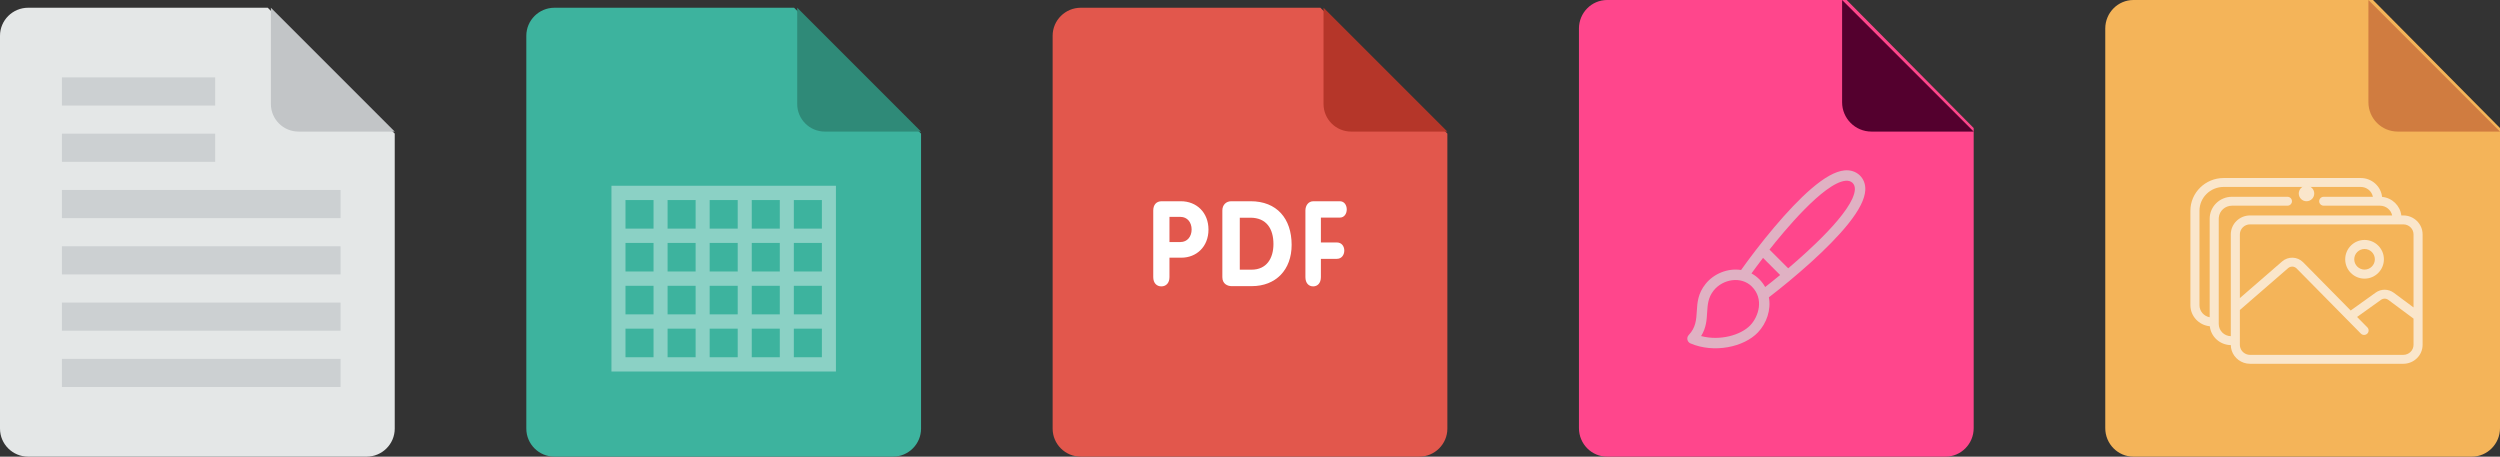 <?xml version="1.0" encoding="UTF-8"?>
<svg width="323px" height="59px" viewBox="0 0 323 59" version="1.1" xmlns="http://www.w3.org/2000/svg" xmlns:xlink="http://www.w3.org/1999/xlink">
    <rect x="0" y="0" width="323" height="59" fill="#333333" stroke="none"/>
    <!-- Generator: Sketch 58 (84663) - https://sketch.com -->
    <title>Group 14</title>
    <desc>Created with Sketch.</desc>
    <g id="Version-B" stroke="none" stroke-width="1" fill="none" fill-rule="evenodd">
        <g id="HOME-V4-Copy" transform="translate(-555, -1190)" fill-rule="nonzero">
            <g id="Group-14" transform="translate(555, 1190)">
                <g id="Group">
                    <g id="pdf" transform="translate(136, 1)">
                        <path d="M3.643,0 L34.594,0 L51,16.262 L51,54.375 C51,56.378 49.368,58 47.357,58 L3.643,58 C1.632,58 0,56.378 0,54.375 L0,3.625 C0,1.622 1.632,0 3.643,0 Z" id="Path" fill="#E2574C"></path>
                        <path d="M51,16 L38.567,16 C36.598,16 35,14.404 35,12.437 L35,0 L51,16 Z" id="Path" fill="#B53629"></path>
                        <path d="M37.108,27.114 C37.707,27.114 38,26.578 38,26.058 C38,25.52 37.694,25 37.108,25 L33.698,25 C33.031,25 32.659,25.567 32.659,26.194 L32.659,34.806 C32.659,35.574 33.085,36 33.66,36 C34.232,36 34.659,35.574 34.659,34.806 L34.659,32.442 L36.722,32.442 C37.362,32.442 37.682,31.904 37.682,31.37 C37.682,30.846 37.362,30.326 36.722,30.326 L34.659,30.326 L34.659,27.114 C34.659,27.114 37.108,27.114 37.108,27.114 Z M25.581,25 L23.086,25 C22.409,25 21.928,25.478 21.928,26.186 L21.928,34.814 C21.928,35.693 22.619,35.969 23.115,35.969 L25.733,35.969 C28.832,35.969 30.879,33.873 30.879,30.639 C30.877,27.219 28.951,25 25.581,25 Z M25.701,33.842 L24.18,33.842 L24.18,27.127 L25.551,27.127 C27.626,27.127 28.529,28.558 28.529,30.532 C28.529,32.38 27.642,33.842 25.701,33.842 Z M16.56,25 L14.089,25 C13.39,25 13,25.474 13,26.194 L13,34.806 C13,35.574 13.447,36 14.047,36 C14.648,36 15.095,35.574 15.095,34.806 L15.095,32.292 L16.644,32.292 C18.557,32.292 20.135,30.899 20.135,28.66 C20.135,26.469 18.612,25 16.56,25 Z M16.519,30.271 L15.095,30.271 L15.095,27.022 L16.519,27.022 C17.399,27.022 17.958,27.728 17.958,28.648 C17.956,29.566 17.399,30.271 16.519,30.271 Z" id="Shape" fill="#FFFFFF"></path>
                    </g>
                    <g id="excel" transform="translate(68, 1)">
                        <path d="M3.643,0 L34.594,0 L51,16.262 L51,54.375 C51,56.378 49.368,58 47.357,58 L3.643,58 C1.632,58 0,56.378 0,54.375 L0,3.625 C0,1.622 1.632,0 3.643,0 Z" id="Path" fill="#3DB39E"></path>
                        <path d="M51,16 L38.567,16 C36.598,16 35,14.404 35,12.437 L35,0 L51,16 Z" id="Path" fill="#2F8A78"></path>
                        <path d="M11,23 L11,47 L40,47 L40,23 L11,23 Z M32.75,24.846 L32.75,28.538 L29.125,28.538 L29.125,24.846 L32.75,24.846 Z M21.875,34.077 L18.25,34.077 L18.25,30.386 L21.875,30.386 L21.875,34.077 Z M23.688,30.386 L27.312,30.386 L27.312,34.077 L23.688,34.077 L23.688,30.386 Z M21.875,35.925 L21.875,39.615 L18.25,39.615 L18.25,35.925 L21.875,35.925 Z M23.688,35.925 L27.312,35.925 L27.312,39.615 L23.688,39.615 L23.688,35.925 Z M29.125,35.925 L32.75,35.925 L32.75,39.615 L29.125,39.615 L29.125,35.925 Z M29.125,34.077 L29.125,30.386 L32.75,30.386 L32.75,34.077 L29.125,34.077 L29.125,34.077 Z M27.312,24.846 L27.312,28.538 L23.688,28.538 L23.688,24.846 L27.312,24.846 Z M21.875,24.846 L21.875,28.538 L18.25,28.538 L18.25,24.846 L21.875,24.846 Z M12.812,24.846 L16.437,24.846 L16.437,28.538 L12.812,28.538 L12.812,24.846 Z M12.812,30.386 L16.437,30.386 L16.437,34.077 L12.812,34.077 L12.812,30.386 Z M12.812,35.925 L16.437,35.925 L16.437,39.615 L12.812,39.615 L12.812,35.925 Z M12.812,45.156 L12.812,41.462 L16.437,41.462 L16.437,45.156 L12.812,45.156 Z M18.25,45.156 L18.25,41.462 L21.875,41.462 L21.875,45.156 L18.25,45.156 Z M23.688,45.156 L23.688,41.462 L27.312,41.462 L27.312,45.156 L23.688,45.156 Z M29.125,45.156 L29.125,41.462 L32.75,41.462 L32.75,45.156 L29.125,45.156 Z M38.188,45.156 L34.563,45.156 L34.563,41.462 L38.188,41.462 L38.188,45.156 Z M38.188,39.615 L34.563,39.615 L34.563,35.925 L38.188,35.925 L38.188,39.615 Z M38.188,34.077 L34.563,34.077 L34.563,30.386 L38.188,30.386 L38.188,34.077 Z M38.188,28.538 L34.563,28.538 L34.563,24.846 L38.188,24.846 L38.188,28.538 Z" id="Shape" fill="#8BD1C5"></path>
                    </g>
                    <g id="document" transform="translate(0, 1)">
                        <path d="M3.643,0 L34.594,0 L51,16.262 L51,54.375 C51,56.378 49.368,58 47.357,58 L3.643,58 C1.632,58 0,56.378 0,54.375 L0,3.625 C0,1.622 1.632,0 3.643,0 Z" id="Path" fill="#E4E7E7"></path>
                        <path d="M51,16 L38.567,16 C36.598,16 35,14.404 35,12.437 L35,0 L51,16 Z" id="Path" fill="#C2C5C7"></path>
                        <path d="M8,23.546 L8,27.182 L44,27.182 L44,23.546 L8,23.546 Z M8,34.456 L44,34.456 L44,30.82 L8,30.82 L8,34.456 Z M8,41.727 L44,41.727 L44,38.091 L8,38.091 L8,41.727 Z M8,49 L44,49 L44,45.365 L8,45.365 L8,49 Z M27.8,16.273 L8,16.273 L8,19.909 L27.8,19.909 L27.8,16.273 L27.8,16.273 Z M27.8,9 L8,9 L8,12.636 L27.8,12.636 L27.8,9 L27.8,9 Z" id="Shape" fill="#CCD0D2"></path>
                    </g>
                    <g id="Group-2" transform="translate(272, 0)">
                        <g id="ai-2">
                            <g id="ai">
                                <path d="M3.643,0 L34.594,0 L51,16.542 L51,55.313 C51,57.35 49.368,59 47.357,59 L3.643,59 C1.632,59 0,57.35 0,55.313 L0,3.687 C0,1.65 1.632,0 3.643,0 Z" id="Path" fill="#F4B459"></path>
                                <path d="M51,17 L37.79,17 C35.698,17 34,15.304 34,13.214 L34,0 L51,17 Z" id="Path" fill="#D07C40"></path>
                            </g>
                        </g>
                    </g>
                    <g id="Group-2" transform="translate(204, 0)">
                        <g id="ai-2">
                            <g id="ai">
                                <path d="M3.643,0 L34.594,0 L51,16.542 L51,55.313 C51,57.35 49.368,59 47.357,59 L3.643,59 C1.632,59 0,57.35 0,55.313 L0,3.687 C0,1.65 1.632,0 3.643,0 Z" id="Path" fill="#FF468C"></path>
                                <path d="M51,17 L37.79,17 C35.698,17 34,15.304 34,13.214 L34,0 L51,17 Z" id="Path" fill="#54002E"></path>
                            </g>
                        </g>
                    </g>
                </g>
                <g id="Group-11" transform="translate(283, 23)" fill="#FAE6CB">
                    <path d="M27.509,4.835 L27.252,4.835 C27.101,3.566 26.063,2.56 24.765,2.437 C24.616,1.069 23.436,0 22.006,0 L4.298,0 C1.928,0 0,1.896 0,4.226 L0,16.435 C0,17.851 1.102,19.018 2.506,19.152 C2.654,20.505 3.811,21.565 5.22,21.587 C5.224,21.828 5.262,22.059 5.331,22.278 C5.647,23.275 6.594,24 7.71,24 L27.509,24 C28.883,24 30,22.901 30,21.551 L30,7.285 C30,5.934 28.883,4.835 27.509,4.835 Z M28.828,7.285 L28.828,16.719 L26.279,14.826 C25.583,14.308 24.641,14.3 23.936,14.805 L20.711,17.116 L14.563,10.882 C13.83,10.139 12.638,10.094 11.849,10.778 L6.391,15.514 L6.391,7.285 C6.391,6.569 6.982,5.988 7.71,5.988 L27.509,5.988 C28.236,5.988 28.828,6.569 28.828,7.285 Z M28.828,21.551 C28.828,22.266 28.236,22.848 27.509,22.848 L7.71,22.848 C7.119,22.848 6.617,22.463 6.45,21.936 C6.412,21.814 6.391,21.685 6.391,21.551 L6.391,17.051 L12.625,11.642 C12.944,11.366 13.425,11.384 13.721,11.684 L16.496,14.498 C16.496,14.498 16.496,14.498 16.497,14.498 L22.02,20.097 C22.135,20.214 22.287,20.272 22.44,20.272 C22.587,20.272 22.735,20.218 22.848,20.11 C23.08,19.888 23.086,19.524 22.861,19.295 L21.535,17.951 L24.626,15.737 C24.911,15.533 25.291,15.536 25.573,15.745 L28.828,18.163 L28.828,21.551 Z M3.662,18.859 L3.662,5.255 C3.662,5.198 3.665,5.14 3.671,5.084 C3.758,4.238 4.487,3.576 5.37,3.576 L12.537,3.576 C12.86,3.576 13.123,3.318 13.123,3 C13.123,2.682 12.86,2.424 12.537,2.424 L5.37,2.424 C3.782,2.424 2.49,3.694 2.49,5.255 L2.49,17.988 C1.742,17.855 1.172,17.209 1.172,16.435 L1.172,4.226 C1.172,2.531 2.574,1.152 4.298,1.152 L22.006,1.152 C22.784,1.152 23.434,1.7 23.579,2.424 L17.224,2.424 C16.901,2.424 16.638,2.682 16.638,3 C16.638,3.318 16.901,3.576 17.224,3.576 L24.195,3.576 L24.196,3.576 L24.496,3.576 C25.269,3.576 25.917,4.118 26.067,4.835 L7.71,4.835 C6.336,4.835 5.219,5.934 5.219,7.285 L5.219,16.79 L5.219,16.791 L5.219,20.435 C4.356,20.411 3.662,19.714 3.662,18.859 Z" id="Shape"></path>
                    <path d="M22.5,8 C21.121,8 20,9.122 20,10.5 C20,11.878 21.122,13 22.5,13 C23.878,13 25,11.878 25,10.5 C25,9.122 23.878,8 22.5,8 Z M22.5,11.832 C21.766,11.832 21.168,11.234 21.168,10.5 C21.168,9.766 21.766,9.168 22.5,9.168 C23.234,9.168 23.832,9.766 23.832,10.5 C23.832,11.234 23.234,11.832 22.5,11.832 Z" id="Shape"></path>
                    <path d="M14.077,2.383 C14.102,2.443 14.133,2.501 14.169,2.555 C14.205,2.61 14.247,2.661 14.293,2.707 C14.339,2.753 14.39,2.795 14.445,2.832 C14.499,2.868 14.558,2.899 14.618,2.924 C14.678,2.949 14.741,2.968 14.805,2.981 C14.869,2.994 14.935,3 15,3 C15.066,3 15.131,2.994 15.196,2.981 C15.26,2.968 15.322,2.949 15.383,2.924 C15.443,2.899 15.501,2.868 15.555,2.832 C15.61,2.795 15.661,2.753 15.707,2.707 C15.754,2.661 15.795,2.61 15.832,2.555 C15.868,2.501 15.899,2.443 15.924,2.383 C15.949,2.322 15.968,2.259 15.981,2.196 C15.994,2.131 16,2.065 16,2 C16,1.935 15.994,1.869 15.981,1.805 C15.968,1.741 15.949,1.678 15.924,1.618 C15.899,1.557 15.868,1.499 15.832,1.445 C15.795,1.39 15.754,1.339 15.707,1.293 C15.661,1.247 15.61,1.205 15.555,1.168 C15.501,1.133 15.443,1.102 15.383,1.077 C15.322,1.052 15.26,1.033 15.196,1.02 C15.067,0.993 14.934,0.993 14.805,1.02 C14.741,1.033 14.678,1.052 14.618,1.077 C14.558,1.102 14.499,1.133 14.445,1.168 C14.39,1.205 14.339,1.247 14.293,1.293 C14.247,1.339 14.205,1.39 14.169,1.445 C14.133,1.499 14.102,1.557 14.077,1.618 C14.052,1.678 14.033,1.741 14.02,1.805 C14.007,1.869 14,1.935 14,2 C14,2.065 14.007,2.131 14.02,2.196 C14.033,2.259 14.052,2.322 14.077,2.383 Z" id="Path"></path>
                </g>
                <g id="Shape-4" transform="translate(218, 22)" fill="#E0B1C3">
                    <path d="M20.289,0.016 C19.131,0.138 17.738,0.909 16.03,2.373 C12.94,5.021 9.295,9.594 6.947,12.884 C5.233,12.617 3.426,13.35 2.357,14.687 C0.393,17.141 2.037,19.332 0.185,21.284 C-0.138,21.624 -0.023,22.183 0.409,22.368 C3.438,23.665 7.312,22.856 9.129,20.941 C10.239,19.77 10.843,18.041 10.54,16.414 C13.787,13.923 18.273,10.082 20.813,6.896 C22.22,5.132 22.934,3.712 22.996,2.557 C23.079,1.001 21.871,-0.15 20.289,0.016 Z M8.151,20.013 C6.922,21.309 4.202,22.064 1.782,21.419 C3.135,19.26 1.972,17.325 3.409,15.529 C4.588,14.055 6.959,13.643 8.337,15.021 C9.947,16.631 9.197,18.909 8.151,20.013 Z M8.289,13.327 C8.619,12.87 9.137,12.165 9.784,11.321 L11.995,13.532 C11.181,14.202 10.501,14.739 10.06,15.082 C9.663,14.368 9.048,13.729 8.289,13.327 Z M21.65,2.485 C21.499,5.315 15.188,10.841 13.034,12.665 L10.618,10.249 C12.391,8.004 17.593,1.655 20.43,1.356 C21.187,1.277 21.689,1.754 21.65,2.485 L21.65,2.485 Z" id="Shape"></path>
                </g>
            </g>
        </g>
    </g>
</svg>